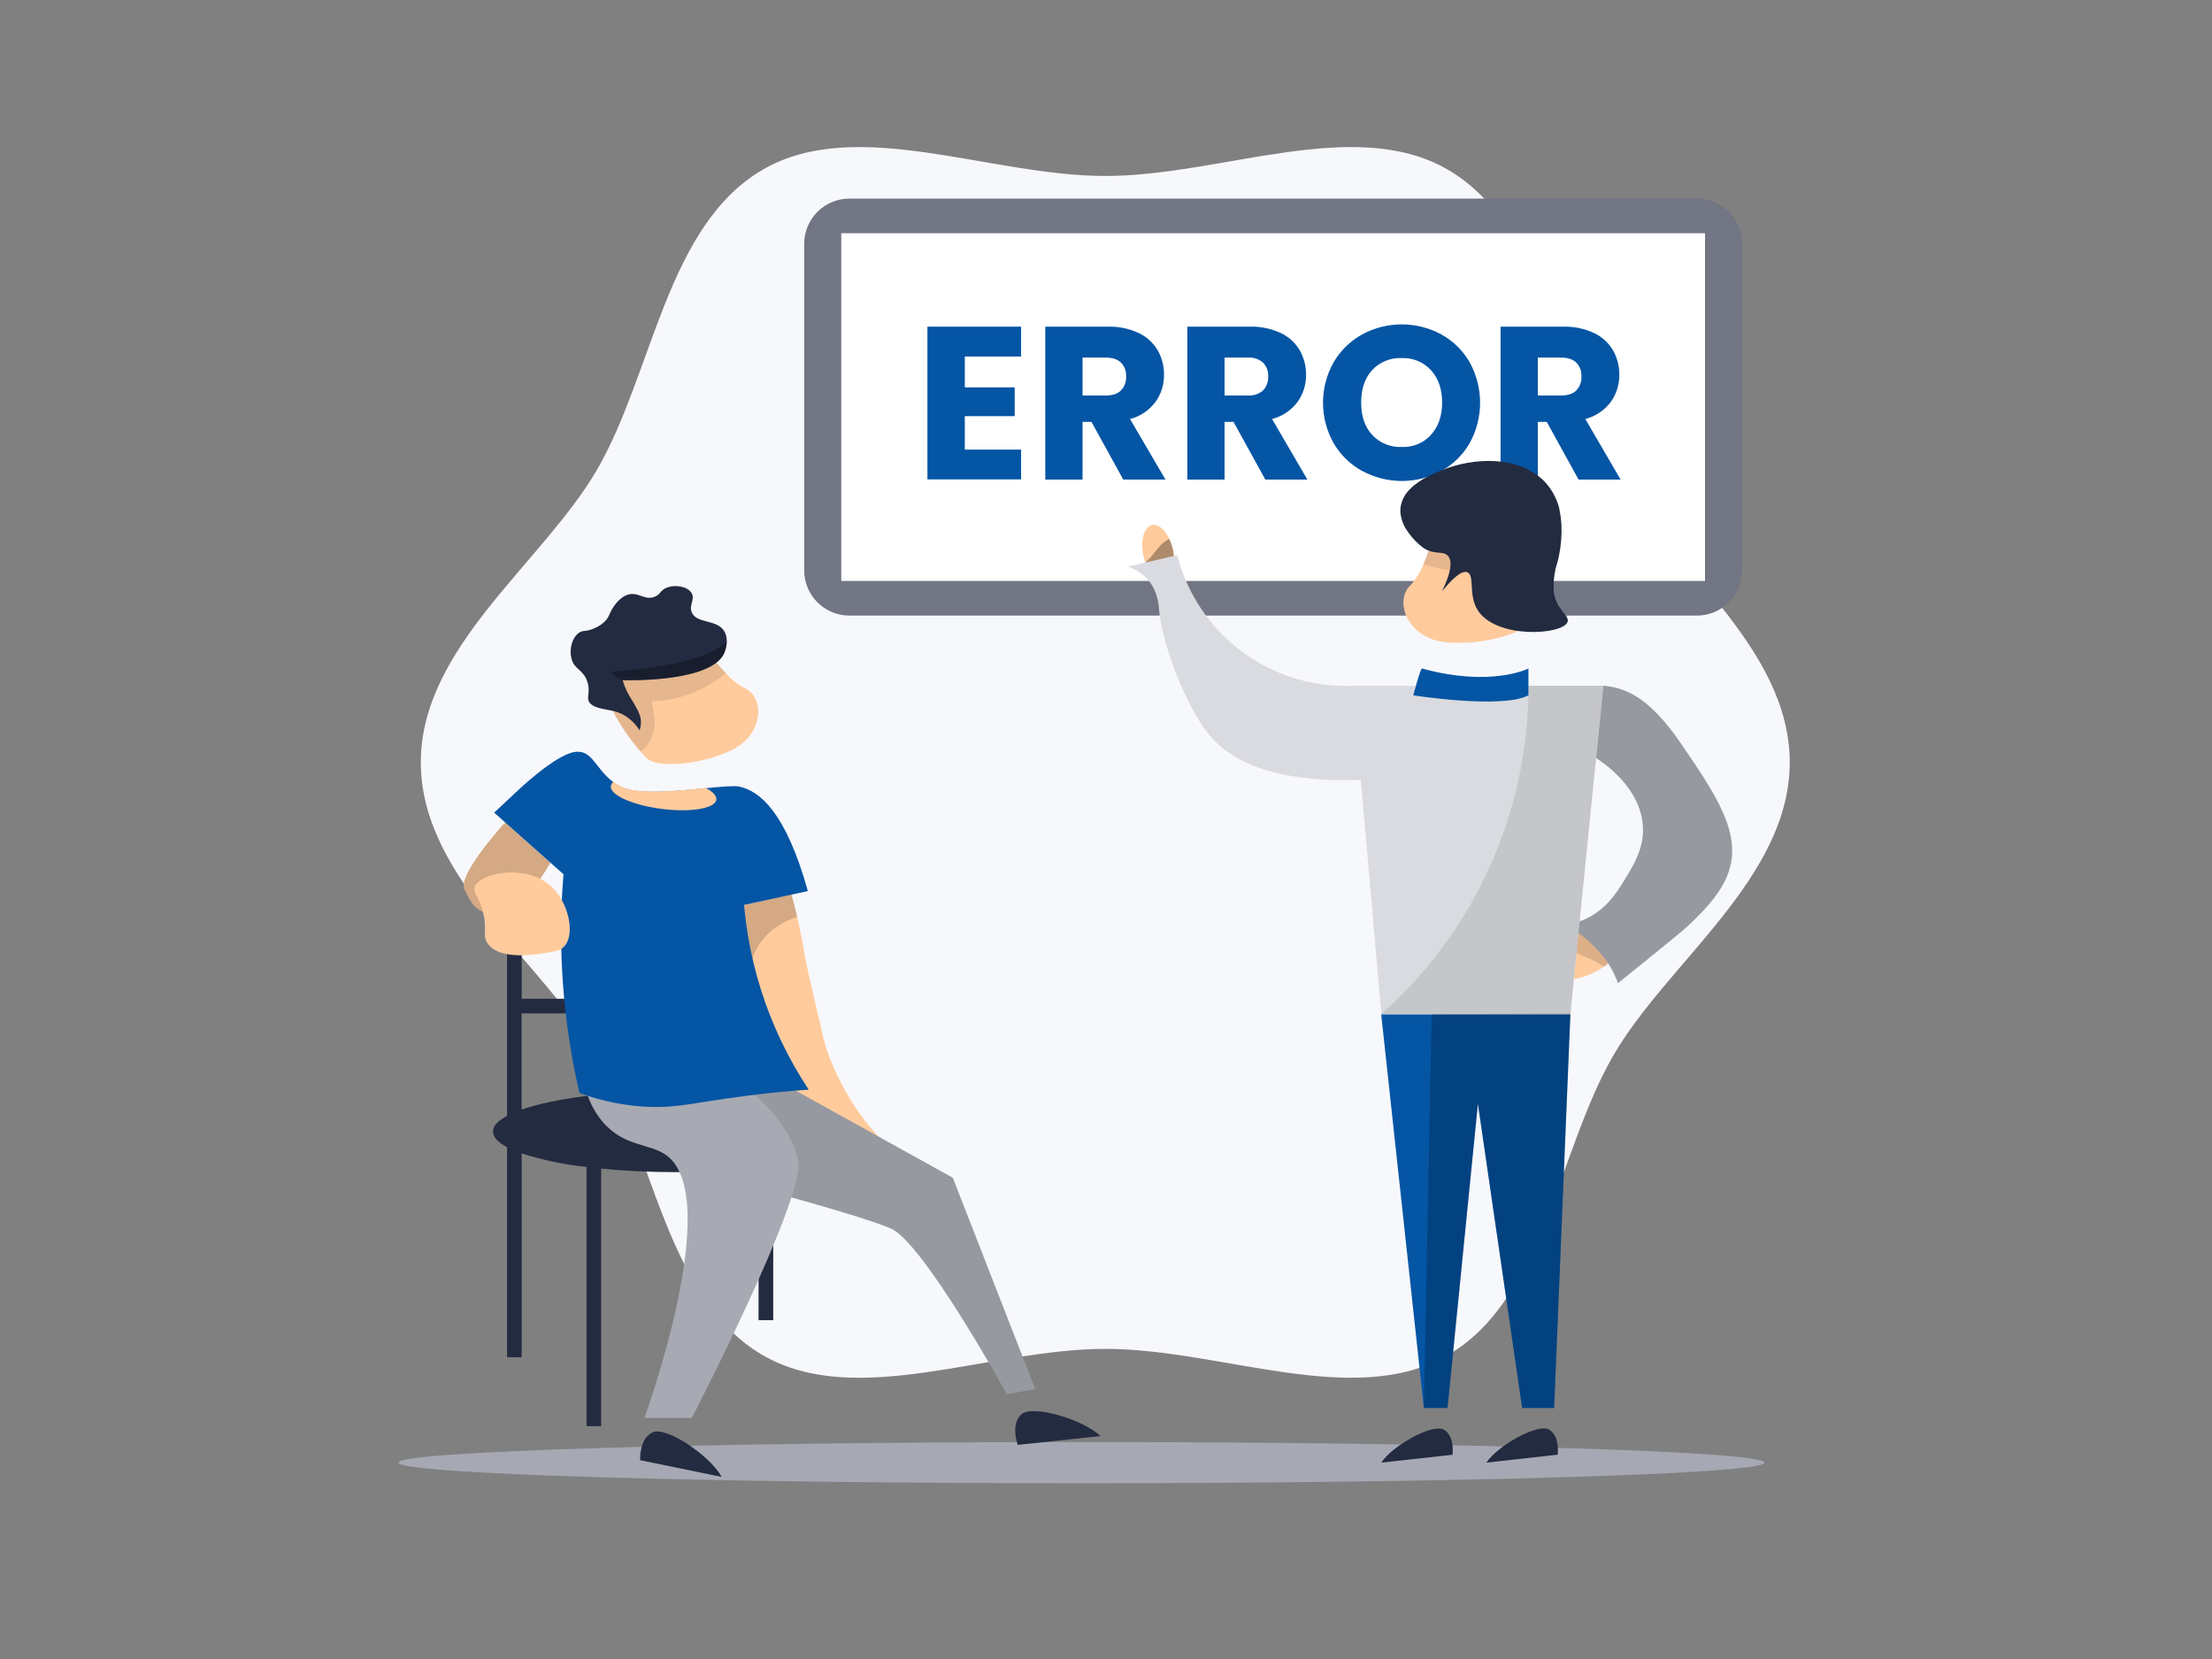<?xml version="1.0" encoding="UTF-8"?> <svg xmlns="http://www.w3.org/2000/svg" width="800" height="600" fill="none" viewBox="0 0 800 600"><rect x="0" y="0" width="800" height="600" fill="#808080" stroke="none"/><path d="M647.281 275.729C647.281 317.598 603.012 347.967 583.449 381.783C563.29 416.658 558.412 469.967 523.537 490.146C489.751 509.71 441.663 487.838 399.743 487.838C357.824 487.838 309.745 509.72 275.939 490.156C241.065 469.997 236.207 416.668 216.028 381.793C196.464 347.977 152.196 317.609 152.196 275.739C152.196 233.87 196.464 203.501 216.028 169.695C236.187 134.811 241.065 81.501 275.939 61.322C309.745 41.758 357.884 63.641 399.743 63.641C441.603 63.641 489.751 41.758 523.557 61.322C558.432 81.481 563.29 134.811 583.469 169.695C603.033 203.491 647.281 233.84 647.281 275.729Z" fill="#F7F8FC"></path><path d="M310.441 409.219C310.441 403.988 298.164 399.412 279.679 396.812V392.78H274.347V396.116C264.379 395.02 254.358 394.485 244.331 394.514C220.927 394.514 200.385 397.215 188.643 401.297V366.503H270.668V361.212H188.673V326.811H183.381V403.575C180.096 405.319 178.281 407.223 178.281 409.239C178.281 411.255 180.096 413.16 183.381 414.904V490.861H188.673V417.142C196.303 419.56 204.158 421.204 212.117 422.05V515.788H217.409V422.645C225.644 423.461 234.756 423.915 244.361 423.915C254.378 423.945 264.389 423.414 274.347 422.322V477.456H279.649V421.647C298.164 419.036 310.441 414.46 310.441 409.219Z" fill="#232B41"></path><path d="M613.696 71.825H307.205C298.171 71.825 290.847 79.149 290.847 88.184V206.283C290.847 215.317 298.171 222.641 307.205 222.641H613.696C622.731 222.641 630.055 215.317 630.055 206.283V88.184C630.055 79.149 622.731 71.825 613.696 71.825Z" fill="#727583"></path><path d="M304.252 84.344H616.65V210.113H304.252V84.344Z" fill="white"></path><path d="M348.934 128.934V140.102H366.976V150.504H348.934V162.599H369.294V173.384H335.417V118.139H369.294V128.934H348.934ZM406.245 173.444L394.744 152.57H391.519V173.444H378.043V118.139H400.651C404.493 118.03 408.309 118.813 411.798 120.427C414.676 121.769 417.08 123.951 418.693 126.687C420.228 129.388 421.018 132.449 420.981 135.556C421.024 139.088 419.933 142.54 417.866 145.404C415.592 148.429 412.358 150.593 408.694 151.542L421.505 173.444H406.245ZM391.519 143.035H399.864C402.337 143.035 404.188 142.43 405.418 141.221C406.063 140.541 406.561 139.735 406.88 138.854C407.199 137.973 407.333 137.036 407.273 136.101C407.323 135.191 407.183 134.28 406.864 133.427C406.545 132.574 406.053 131.795 405.418 131.142C404.188 129.932 402.337 129.327 399.864 129.327H391.519V143.035ZM457.619 173.444L446.118 152.57H442.883V173.444H429.407V118.139H452.025C455.867 118.032 459.683 118.815 463.172 120.427C466.05 121.769 468.454 123.951 470.067 126.687C471.603 129.388 472.392 132.449 472.355 135.556C472.399 139.088 471.307 142.54 469.24 145.404C466.961 148.429 463.725 150.593 460.058 151.542L472.828 173.444H457.619ZM442.883 143.035H451.239C453.257 143.19 455.255 142.538 456.792 141.221C457.435 140.54 457.932 139.734 458.251 138.853C458.57 137.972 458.705 137.036 458.647 136.101C458.694 135.191 458.554 134.281 458.235 133.428C457.916 132.575 457.425 131.797 456.792 131.142C455.255 129.825 453.257 129.172 451.239 129.327H442.883V143.035ZM492.634 170.34C488.347 167.973 484.781 164.49 482.313 160.261C479.802 155.799 478.482 150.766 478.482 145.646C478.482 140.526 479.802 135.492 482.313 131.031C484.784 126.804 488.35 123.322 492.634 120.951C497.034 118.568 501.958 117.319 506.962 117.319C511.966 117.319 516.89 118.568 521.29 120.951C525.56 123.312 529.102 126.798 531.53 131.031C534.001 135.506 535.297 140.534 535.297 145.646C535.297 150.757 534.001 155.786 531.53 160.261C529.093 164.486 525.553 167.97 521.29 170.34C516.904 172.715 511.995 173.958 507.007 173.958C502.02 173.958 497.111 172.715 492.725 170.34H492.634ZM517.53 157.237C520.218 154.294 521.562 150.406 521.562 145.575C521.562 140.744 520.218 136.843 517.53 133.873C516.188 132.418 514.545 131.273 512.716 130.518C510.886 129.763 508.914 129.415 506.937 129.499C504.95 129.409 502.968 129.75 501.126 130.498C499.283 131.247 497.625 132.384 496.263 133.833C493.609 136.729 492.281 140.643 492.281 145.575C492.281 150.507 493.609 154.408 496.263 157.277C497.618 158.737 499.275 159.885 501.118 160.64C502.961 161.395 504.947 161.741 506.937 161.652C508.913 161.743 510.886 161.4 512.716 160.648C514.546 159.896 516.189 158.752 517.53 157.297V157.237ZM570.91 173.444L559.41 152.57H556.184V173.444H542.708V118.139H565.316C569.159 118.03 572.975 118.813 576.464 120.427C579.341 121.769 581.745 123.951 583.358 126.687C584.898 129.386 585.688 132.449 585.646 135.556C585.69 139.088 584.598 142.54 582.531 145.404C580.257 148.429 577.023 150.593 573.359 151.542L586.12 173.444H570.91ZM556.184 143.035H564.53C567.003 143.035 568.854 142.43 570.083 141.221C570.729 140.541 571.226 139.735 571.545 138.854C571.865 137.973 571.998 137.036 571.938 136.101C571.988 135.191 571.849 134.28 571.53 133.427C571.21 132.574 570.718 131.795 570.083 131.142C568.854 129.932 567.003 129.327 564.53 129.327H556.184V143.035Z" fill="#0455A4"></path><path d="M391.136 536.43C527.563 536.43 638.159 533.095 638.159 528.981C638.159 524.868 527.563 521.533 391.136 521.533C254.709 521.533 144.113 524.868 144.113 528.981C144.113 533.095 254.709 536.43 391.136 536.43Z" fill="#A6A9B3"></path><path d="M324.129 420.044C323.645 423.633 317.769 426.918 313.092 425.931C309.977 425.265 308.153 422.907 306.127 420.206C292.49 402.224 292.802 402.728 292.379 402.063C283.398 388.607 282.027 385.936 280.697 382.741C279.931 380.927 279.326 379.243 278.832 377.701C277.986 375.111 277.441 372.903 276.998 371.039C273.158 355.033 270.124 337.485 268.491 327.446L286.22 323.414C286.765 325.38 287.511 328.182 288.307 331.599C288.488 332.344 288.67 333.131 288.851 333.937C290.504 341.335 290.474 343.008 292.197 351.223C292.429 352.231 292.49 352.543 295.544 365.687L298.013 376.27C301.037 387.468 309.504 403.827 320.772 414.027C321.72 414.884 324.492 417.283 324.129 420.044Z" fill="#FFCB9D"></path><path d="M288.307 331.609C284.89 332.717 278.943 335.257 274.911 341.093C268.199 350.81 269.569 365.657 278.832 377.701C277.986 375.111 277.441 372.903 276.998 371.039C273.158 355.033 270.124 337.485 268.491 327.446L286.22 323.414C286.765 325.4 287.511 328.202 288.307 331.609Z" fill="black" opacity="0.17"></path><path d="M287.823 394.473L344.59 425.951L374.394 502.322L364.164 504.267C364.164 504.267 333.825 449.234 322.183 444.295C310.542 439.356 271.787 429.126 271.787 429.126L264.983 392.79L287.823 394.473Z" fill="#A7AAB3"></path><path d="M287.823 394.473L344.59 425.951L374.394 502.322L364.164 504.267C364.164 504.267 333.825 449.234 322.183 444.295C310.542 439.356 271.787 429.126 271.787 429.126L264.983 392.79L287.823 394.473Z" fill="black" opacity="0.1"></path><path d="M398.04 519.386L368.084 522.561C368.084 522.561 365.353 515.213 369.354 511.544C373.356 507.875 391.7 513.338 398.04 519.386ZM261.002 534.142L231.5 528.094C231.5 528.094 231.127 520.263 236.056 518.015C240.984 515.767 256.799 526.451 261.002 534.142Z" fill="#232B41"></path><path d="M214.516 241.167C215.726 244.131 217.54 248.434 219.989 253.676C220.534 254.815 220.997 255.822 221.169 256.165C224.002 261.824 227.541 267.1 231.702 271.869C232.548 272.806 233.365 273.683 234.242 274.509C237.477 277.533 253.1 276.979 264.762 271.214C276.423 265.448 276.464 252.063 269.368 248.918C266.781 247.539 264.462 245.705 262.524 243.506C259.841 240.663 257.365 237.631 255.116 234.434C253.785 232.64 252.999 231.41 252.999 231.41L240.43 226.643L217.51 234.999C219.193 238.758 219.153 241.802 218.024 242.478C216.895 243.153 214.95 241.52 214.516 241.167Z" fill="#FFCB9D"></path><path d="M214.516 241.167C215.726 244.131 217.54 248.434 219.989 253.676C220.534 254.815 220.997 255.822 221.169 256.165C224.002 261.824 227.541 267.1 231.702 271.869C233.014 270.857 234.122 269.605 234.967 268.18C235.87 266.598 236.455 264.855 236.691 263.049C236.895 261.134 236.796 259.199 236.399 257.314C236.202 256.077 235.937 254.852 235.602 253.645C245.456 253.365 254.934 249.796 262.524 243.506C259.841 240.663 257.365 237.631 255.116 234.434C253.785 232.64 252.999 231.41 252.999 231.41L240.43 226.643L217.51 234.999C219.193 238.758 219.153 241.802 218.024 242.478C216.895 243.153 214.95 241.52 214.516 241.167Z" fill="black" opacity="0.1"></path><path d="M212.44 246.62C213.75 250.652 211.704 252.385 213.397 254.321C215.292 256.488 219.999 256.508 222.852 257.415C223.86 257.738 224.747 258.161 224.747 258.161C225.03 258.282 225.306 258.42 225.573 258.574C227.917 259.929 229.888 261.844 231.308 264.148C231.906 262.432 231.955 260.572 231.449 258.826C230.623 256.206 227.71 251.932 227.418 251.287C227.418 251.287 227.307 251.105 227.206 250.924C227.035 250.581 226.974 250.42 226.682 249.916C226.106 248.716 225.628 247.473 225.251 246.197V246.136C225.243 246.119 225.239 246.1 225.239 246.081C225.239 246.062 225.243 246.043 225.251 246.025C229.363 246.106 258.22 246.449 262.151 235.745C262.443 234.938 263.703 231.189 261.939 228.276C259.278 223.901 252.062 225.665 250.217 221.533C248.987 218.791 251.608 216.796 250.056 214.397C248.504 211.998 244.069 211.312 240.984 212.603C238.636 213.61 238.969 214.931 236.812 215.808C233.052 217.34 230.764 213.792 226.904 215.132C223.83 216.14 221.864 219.517 221.37 220.273C220.292 222.087 220.312 223.105 218.85 224.647C217.74 225.753 216.421 226.627 214.97 227.217C211.875 228.608 210.938 227.782 209.436 228.82C206.856 230.614 205.818 234.868 206.664 238.133C207.662 242.205 210.978 242.054 212.44 246.62Z" fill="#232B41"></path><path d="M182.696 297.45C182.696 297.45 165.339 316.318 167.98 321.64C170.621 326.962 172.214 330.903 180.68 330.379C189.147 329.855 199.055 312.025 199.055 312.025L182.696 297.45Z" fill="#FFCB9D"></path><path d="M182.696 297.45C182.696 297.45 165.339 316.318 167.98 321.64C170.621 326.962 172.214 330.903 180.68 330.379C189.147 329.855 199.055 312.025 199.055 312.025L182.696 297.45Z" fill="black" opacity="0.17"></path><path d="M212.117 394.907C213.272 398.776 215.191 402.375 217.762 405.49C225.654 414.934 234.967 413.372 241.045 417.837C262.08 433.289 233.072 512.794 233.072 512.804H250.207C250.207 512.804 291.129 433.712 288.66 419.954C286.19 406.195 271.404 394.554 271.404 394.554L212.117 394.907Z" fill="#A7AAB3"></path><path d="M292.49 394.1C287.178 394.463 278.883 395.108 268.763 396.469C251.427 398.727 245.329 400.682 234.766 400.319C226.153 399.98 217.648 398.279 209.567 395.28C203.558 369.374 201.609 342.691 203.792 316.187L178.715 293.902L187.171 285.99C187.171 285.99 200.587 273.139 207.763 271.97C214.224 270.962 215.161 277.846 221.763 282.805C222.538 283.4 223.357 283.936 224.213 284.407C230.008 287.592 244.371 286.141 255.116 285.073C262.171 284.367 265.729 284.165 267.211 284.458C274.619 285.929 284.164 293.529 292.167 322.265L266.425 327.869C267.15 324.704 267.873 321.539 268.592 318.375C269.281 345.361 277.564 371.607 292.49 394.1Z" fill="#0455A4"></path><path d="M171.619 320.844C173.242 315.804 189.872 312.216 199.055 320.29C205.848 326.267 208.207 338.342 203.873 342.464C202.938 343.319 201.776 343.886 200.526 344.097C194.146 345.337 180.297 347.615 176.185 340.922C174.31 337.898 176.477 336.306 174.512 329.28C172.929 323.656 171.004 322.749 171.619 320.844ZM239.251 292.541C228.708 291.181 220.493 287.502 220.917 284.276C220.973 283.962 221.091 283.662 221.264 283.394C221.437 283.126 221.661 282.895 221.925 282.714C222.698 283.311 223.517 283.847 224.374 284.317C230.169 287.502 244.532 286.05 255.277 284.982C257.817 286.343 259.248 287.824 259.077 289.205C258.664 292.41 249.784 293.912 239.251 292.541Z" fill="#FFCB9D"></path><path d="M262.776 232.045C262.733 233.284 262.495 234.509 262.071 235.674C258.14 246.398 229.283 246.046 225.17 245.955C223.453 245.43 221.949 244.371 220.876 242.931C249.754 240.945 259.49 235.462 262.776 232.045Z" fill="black" opacity="0.3"></path><path d="M424.024 198.058C423.751 196.97 423.366 195.913 422.875 194.903C421.202 191.285 418.602 189.188 416.344 189.954C413.482 190.962 412.312 196.123 413.673 201.566C413.824 202.17 414.016 202.765 414.217 203.329C415.83 207.764 418.824 210.546 421.343 209.669C424.196 208.702 425.405 203.501 424.024 198.058Z" fill="#FFCB9D"></path><path d="M424.024 198.058C423.751 196.97 423.366 195.913 422.875 194.903C422.593 195.044 422.341 195.175 422.079 195.327C418.652 197.342 418.047 200.044 414.671 202.987C414.528 203.111 414.376 203.226 414.217 203.329C415.83 207.764 418.824 210.546 421.343 209.669C424.196 208.702 425.405 203.501 424.024 198.058Z" fill="black" opacity="0.32"></path><path d="M568.803 337.717C567.363 338.516 566.012 339.465 564.772 340.549C560.276 344.319 558.301 348.804 560.246 351.717C562.746 355.396 570.557 355.103 577.744 351.062C578.538 350.618 579.308 350.134 580.052 349.61C585.726 345.629 588.529 340.317 586.311 337.062C583.852 333.393 575.99 333.675 568.803 337.717Z" fill="#FFCB9D"></path><path d="M568.803 337.717C567.363 338.516 566.012 339.465 564.772 340.549C565.074 340.902 565.356 341.204 565.669 341.557C569.821 345.659 573.934 345.508 579.387 349.137C579.62 349.293 579.842 349.464 580.052 349.651C585.727 345.669 588.529 340.357 586.311 337.102C583.852 333.393 575.99 333.675 568.803 337.717Z" fill="black" opacity="0.14"></path><path d="M625.248 315.2C622.597 323.122 615.954 329.603 611.338 334.078C610.28 335.086 608.526 336.739 596.431 346.496C591.724 350.306 587.823 353.41 585.172 355.567C584.248 353.004 583.027 350.558 581.534 348.28C578.648 344.077 575.041 340.419 570.88 337.475C569.478 336.402 568.029 335.393 566.536 334.451C568.16 334.196 569.756 333.787 571.303 333.231C571.807 333.07 572.311 332.858 572.845 332.637C580.637 329.28 584.668 322.94 587.349 318.526C590.726 313.073 594.234 307.368 594.203 300.05C594.153 284.76 578.732 275.094 577.199 274.167L579.8 248.021C580.814 248.087 581.824 248.211 582.824 248.394C590.887 249.876 598.588 255.218 608.022 269.006C620.349 287.078 629.944 301.089 625.248 315.2Z" fill="#A7AAB3"></path><path d="M561.546 184.32C561.405 187.686 561.143 192.615 560.639 198.683C560.508 200.013 560.407 201.183 560.377 201.576C559.606 208.204 558.005 214.709 555.61 220.938C555.116 222.168 554.602 223.337 554.047 224.466C551.941 228.669 536.247 233.729 522.62 232.237C508.993 230.745 504.155 217.471 510.001 211.806C512.066 209.506 513.702 206.853 514.829 203.975C516.449 200.188 517.796 196.291 518.861 192.313C519.526 190.055 519.869 188.553 519.869 188.553L530.603 179.29H556.325C556.023 183.625 557.162 186.618 558.523 186.89C559.883 187.162 561.244 184.824 561.546 184.32Z" fill="#FFCB9D"></path><path d="M561.546 184.32C561.405 187.686 561.143 192.615 560.639 198.683C560.508 200.013 560.407 201.183 560.377 201.576C559.606 208.204 558.005 214.709 555.61 220.938C553.946 220.409 552.397 219.572 551.044 218.469C549.578 217.224 548.367 215.708 547.476 214.003C546.582 212.181 545.984 210.228 545.702 208.218C545.444 206.923 545.263 205.614 545.157 204.297C540.244 205.927 535.094 206.73 529.918 206.676C524.763 206.623 519.653 205.71 514.799 203.975C516.419 200.188 517.766 196.291 518.83 192.313C519.496 190.055 519.838 188.553 519.838 188.553L530.573 179.29H556.295C555.993 183.625 557.132 186.618 558.492 186.89C559.853 187.162 561.244 184.824 561.546 184.32Z" fill="black" opacity="0.1"></path><path d="M564.711 189.813C564.884 193.637 564.572 197.467 563.784 201.213C563.219 204.116 562.645 204.751 562.222 207.704C561.923 209.641 561.818 211.602 561.909 213.56C562.453 220.293 567.695 222.49 566.949 224.869C565.467 229.667 540.803 231.29 534.292 220.454C530.986 214.951 533.455 208.158 530.683 206.988C528.496 206.051 524.696 209.962 521.542 213.842C525.422 205.779 524.979 202.463 523.628 201.011C521.794 198.995 518.709 200.9 514.647 198.048C512.691 196.585 510.971 194.831 509.547 192.847C509.4 192.688 509.278 192.508 509.184 192.313C508.815 191.825 508.478 191.313 508.176 190.781C508.176 190.781 508.116 190.68 508.086 190.65C507.348 189.274 506.844 187.786 506.594 186.245L506.503 185.65C506.444 184.98 506.444 184.305 506.503 183.635C506.869 180.992 508.137 178.557 510.091 176.74C513.7 173.142 519.052 171.005 521.864 169.907C532.79 165.512 549.37 164.474 558.785 174.342C561.15 176.93 562.876 180.037 563.824 183.413C564.283 185.521 564.579 187.66 564.711 189.813Z" fill="#232B41"></path><path d="M567.947 366.826L562.07 509.216H550.499L534.503 399.2L523.527 509.216H514.96L499.528 366.826H567.947Z" fill="#0455A4"></path><path d="M537.558 528.981L563.36 526.109C563.36 526.109 564.288 519.416 560.246 517.037C556.204 514.659 541.771 522.712 537.558 528.981ZM499.528 528.981L525.321 526.139C525.321 526.139 526.259 519.446 522.217 517.068C518.175 514.689 503.752 522.712 499.528 528.981Z" fill="#232B41"></path><path d="M489.207 248.021C474.82 248.609 460.668 244.237 449.12 235.637C437.571 227.037 429.328 214.731 425.768 200.779L407.958 204.932C410.74 205.862 413.231 207.502 415.185 209.69C418.854 213.953 419.116 219.225 419.217 220.777C420.053 231.743 428.711 255.974 438.085 266.638C452.458 282.986 481.628 282.321 492.13 282.049C493.427 296.946 494.747 311.806 496.091 326.629C497.247 340.015 498.406 353.413 499.569 366.826H567.997C567.992 366.735 567.992 366.644 567.997 366.554C568.965 356.837 569.932 347.131 570.9 337.434C571.031 336.023 571.182 334.602 571.323 333.181C571.384 332.536 571.464 331.881 571.525 331.236C571.676 329.694 571.827 328.151 571.968 326.629C572.734 319.03 573.494 311.437 574.246 303.85C575.234 293.973 576.242 284.078 577.27 274.167L579.87 248.021H489.207Z" fill="#DADBE0"></path><path d="M514.315 241.772C513.71 241.611 511.14 251.478 511.14 251.478C511.14 251.478 543.252 256.518 552.777 251.478V241.772C552.777 241.772 539.362 248.656 514.315 241.772Z" fill="#0455A4"></path><path d="M567.977 366.554L517.782 366.826L514.96 509.216H523.527L534.503 399.2L550.499 509.216H562.07L567.977 366.554Z" fill="black" opacity="0.22"></path><path d="M607.971 269.006C598.527 255.218 590.837 249.856 582.773 248.394C581.773 248.211 580.764 248.087 579.749 248.021H552.777C552.842 270.47 548.127 292.675 538.944 313.16C529.761 333.644 516.321 351.939 499.518 366.826H567.947C567.942 366.735 567.942 366.644 567.947 366.554C568.914 356.837 569.882 347.131 570.849 337.434C575.011 340.379 578.618 344.037 581.503 348.239C582.997 350.518 584.218 352.964 585.142 355.527C587.793 353.41 591.693 350.306 596.4 346.455C608.496 336.699 610.249 335.066 611.308 334.038C615.924 329.563 622.566 323.082 625.217 315.159C629.944 301.089 620.349 287.078 607.971 269.006ZM587.349 318.506C584.668 322.87 580.636 329.21 572.845 332.617C572.311 332.838 571.837 333.05 571.303 333.211C571.363 332.566 571.444 331.911 571.505 331.266C571.656 329.724 571.807 328.182 571.948 326.66L574.226 303.881C575.214 294.003 576.222 284.108 577.25 274.197C578.782 275.124 594.203 284.79 594.254 300.081C594.233 307.418 590.726 313.073 587.349 318.506Z" fill="black" opacity="0.1"></path></svg> 